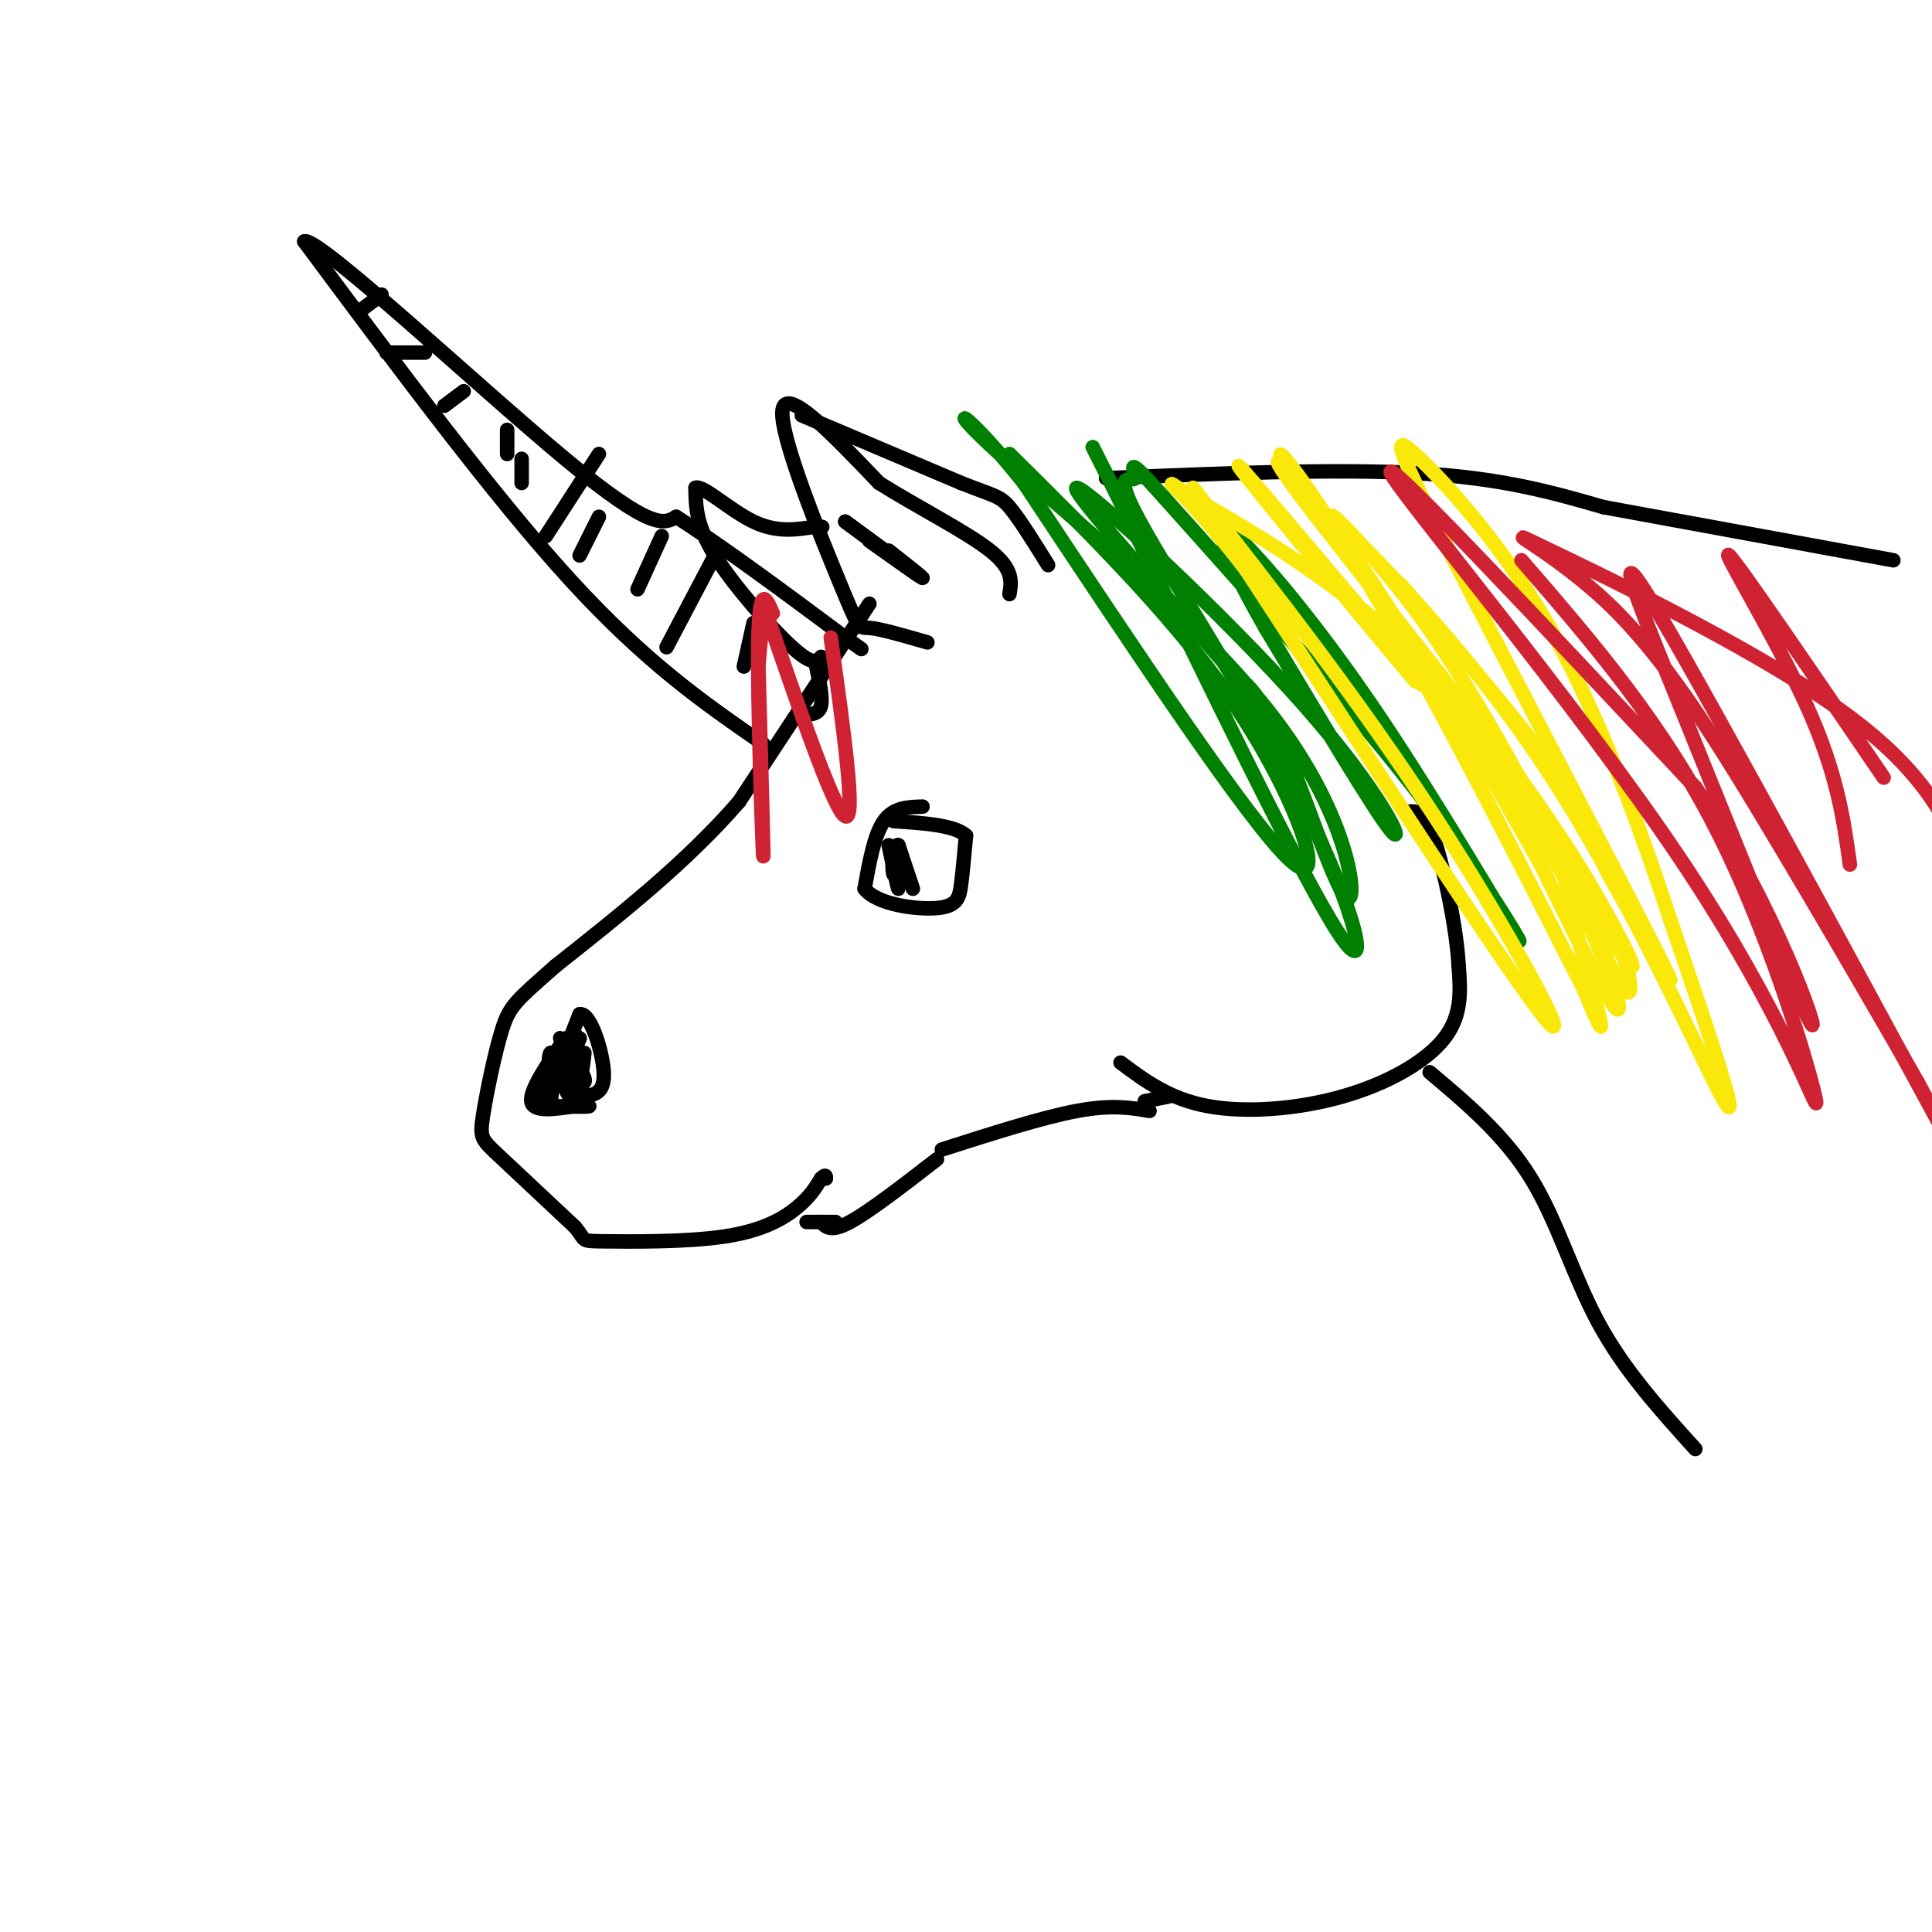 <svg viewBox='0 0 400 400' version='1.1' xmlns='http://www.w3.org/2000/svg' xmlns:xlink='http://www.w3.org/1999/xlink'><g fill='none' stroke='#000000' stroke-width='3' stroke-linecap='round' stroke-linejoin='round'><path d='M180,125c0.000,0.000 -27.000,41.000 -27,41'/><path d='M153,166c-10.833,12.500 -24.417,23.250 -38,34'/><path d='M115,200c-8.131,7.193 -9.458,8.175 -11,13c-1.542,4.825 -3.300,13.491 -4,18c-0.700,4.509 -0.343,4.860 3,8c3.343,3.140 9.671,9.070 16,15'/><path d='M119,254c2.542,2.984 0.898,2.944 6,3c5.102,0.056 16.951,0.207 25,-1c8.049,-1.207 12.300,-3.774 15,-6c2.700,-2.226 3.850,-4.113 5,-6'/><path d='M170,244c1.000,-1.000 1.000,-0.500 1,0'/><path d='M170,253c1.000,1.083 2.000,2.167 6,0c4.000,-2.167 11.000,-7.583 18,-13'/><path d='M195,238c10.417,-3.333 20.833,-6.667 28,-8c7.167,-1.333 11.083,-0.667 15,0'/><path d='M232,220c5.048,3.762 10.095,7.524 18,9c7.905,1.476 18.667,0.667 28,-2c9.333,-2.667 17.238,-7.190 21,-12c3.762,-4.810 3.381,-9.905 3,-15'/><path d='M302,200c-0.422,-7.844 -2.978,-19.956 -5,-26c-2.022,-6.044 -3.511,-6.022 -5,-6'/><path d='M242,227c0.000,0.000 -5.000,1.000 -5,1'/><path d='M296,222c7.756,6.533 15.511,13.067 21,22c5.489,8.933 8.711,20.267 14,30c5.289,9.733 12.644,17.867 20,26'/><path d='M229,99c23.917,-1.000 47.833,-2.000 65,-1c17.167,1.000 27.583,4.000 38,7'/><path d='M332,105c16.333,3.000 38.167,7.000 60,11'/><path d='M192,133c-4.869,-1.411 -9.738,-2.821 -12,-3c-2.262,-0.179 -1.917,0.875 -6,-9c-4.083,-9.875 -12.595,-30.679 -12,-36c0.595,-5.321 10.298,4.839 20,15'/><path d='M182,100c8.044,5.044 18.156,10.156 23,14c4.844,3.844 4.422,6.422 4,9'/><path d='M166,86c0.000,0.000 33.000,14.000 33,14'/><path d='M199,100c7.000,2.756 8.000,2.644 10,5c2.000,2.356 5.000,7.178 8,12'/><path d='M180,112c5.417,3.833 10.833,7.667 10,7c-0.833,-0.667 -7.917,-5.833 -15,-11'/><path d='M175,108c1.267,0.956 11.933,8.844 15,11c3.067,2.156 -1.467,-1.422 -6,-5'/><path d='M170,136c-0.844,0.956 -1.689,1.911 -6,-2c-4.311,-3.911 -12.089,-12.689 -16,-19c-3.911,-6.311 -3.956,-10.156 -4,-14'/><path d='M144,101c1.467,-0.667 7.133,4.667 12,7c4.867,2.333 8.933,1.667 13,1'/><path d='M169,109c2.167,0.167 1.083,0.083 0,0'/><path d='M167,253c0.000,0.000 6.000,0.000 6,0'/><path d='M117,215c-3.667,5.333 -7.333,10.667 -7,13c0.333,2.333 4.667,1.667 9,1'/><path d='M119,229c0.667,-1.667 -2.167,-6.333 -5,-11'/><path d='M114,218c-0.778,0.600 -0.222,7.600 0,9c0.222,1.400 0.111,-2.800 0,-7'/><path d='M114,220c0.000,-1.167 0.000,-0.583 0,0'/><path d='M114,220c0.000,0.000 -2.000,7.000 -2,7'/><path d='M112,227c0.333,-0.333 2.167,-4.667 4,-9'/><path d='M116,218c0.533,-2.244 -0.133,-3.356 0,-3c0.133,0.356 1.067,2.178 2,4'/><path d='M118,219c1.289,1.733 3.511,4.067 3,5c-0.511,0.933 -3.756,0.467 -7,0'/><path d='M114,224c-0.167,-1.500 2.917,-5.250 6,-9'/><path d='M120,215c-0.143,0.631 -3.500,6.708 -3,10c0.500,3.292 4.857,3.798 5,4c0.143,0.202 -3.929,0.101 -8,0'/><path d='M114,229c-0.333,-3.167 2.833,-11.083 6,-19'/><path d='M120,210c2.222,-0.511 4.778,7.711 5,12c0.222,4.289 -1.889,4.644 -4,5'/><path d='M121,227c-1.000,-1.333 -1.500,-7.167 -2,-13'/><path d='M119,214c-0.167,-0.667 0.417,4.167 1,9'/><path d='M120,223c0.333,0.667 0.667,-2.167 1,-5'/><path d='M191,167c-3.000,0.083 -6.000,0.167 -8,3c-2.000,2.833 -3.000,8.417 -4,14'/><path d='M179,184c2.488,3.250 10.708,4.375 15,4c4.292,-0.375 4.655,-2.250 5,-5c0.345,-2.750 0.673,-6.375 1,-10'/><path d='M200,173c-2.333,-2.167 -8.667,-2.583 -15,-3'/><path d='M186,175c1.500,4.500 3.000,9.000 3,9c0.000,0.000 -1.500,-4.500 -3,-9'/><path d='M186,175c-0.667,-0.500 -0.833,2.750 -1,6'/><path d='M185,181c-0.238,-0.214 -0.333,-3.750 0,-3c0.333,0.750 1.095,5.786 1,6c-0.095,0.214 -1.048,-4.393 -2,-9'/><path d='M158,154c-12.083,-8.333 -24.167,-16.667 -40,-34c-15.833,-17.333 -35.417,-43.667 -55,-70'/><path d='M63,50c2.422,-1.422 35.978,30.022 54,45c18.022,14.978 20.511,13.489 23,12'/><path d='M140,107c9.667,6.167 22.333,15.583 35,25'/><path d='M175,132c5.833,4.167 2.917,2.083 0,0'/><path d='M96,81c0.000,0.000 -4.000,3.000 -4,3'/><path d='M88,73c0.000,0.000 -8.000,0.000 -8,0'/><path d='M79,61c0.000,0.000 -4.000,3.000 -4,3'/><path d='M105,89c0.000,0.000 0.000,5.000 0,5'/><path d='M108,95c0.000,0.000 0.000,5.000 0,5'/><path d='M124,94c0.000,0.000 -11.000,17.000 -11,17'/><path d='M124,107c0.000,0.000 -4.000,8.000 -4,8'/><path d='M137,111c0.000,0.000 -5.000,11.000 -5,11'/><path d='M148,115c0.000,0.000 -10.000,19.000 -10,19'/><path d='M156,129c0.000,0.000 -2.000,9.000 -2,9'/><path d='M169,138c0.667,3.167 1.333,6.333 1,8c-0.333,1.667 -1.667,1.833 -3,2'/></g>
<g fill='none' stroke='#008000' stroke-width='3' stroke-linecap='round' stroke-linejoin='round'><path d='M209,94c17.933,17.733 35.867,35.467 48,54c12.133,18.533 18.467,37.867 10,30c-8.467,-7.867 -31.733,-42.933 -55,-78'/><path d='M212,100c-12.810,-16.044 -17.336,-17.153 -5,-6c12.336,11.153 41.533,34.567 57,55c15.467,20.433 17.203,37.886 15,37c-2.203,-0.886 -8.344,-20.110 -13,-31c-4.656,-10.890 -7.828,-13.445 -11,-16'/><path d='M255,139c-11.427,-13.260 -34.496,-38.410 -32,-38c2.496,0.410 30.557,26.380 47,45c16.443,18.620 21.270,29.892 18,26c-3.270,-3.892 -14.635,-22.946 -26,-42'/><path d='M262,130c-6.117,-10.627 -8.410,-16.195 -9,-19c-0.590,-2.805 0.521,-2.845 6,3c5.479,5.845 15.324,17.577 27,35c11.676,17.423 25.182,40.537 28,45c2.818,4.463 -5.052,-9.725 -19,-28c-13.948,-18.275 -33.974,-40.638 -54,-63'/><path d='M241,103c-9.291,-10.429 -5.517,-5.002 -6,-4c-0.483,1.002 -5.222,-2.422 1,9c6.222,11.422 23.406,37.691 34,59c10.594,21.309 14.598,37.660 7,26c-7.598,-11.660 -26.799,-51.330 -46,-91'/><path d='M231,102c-7.833,-15.500 -4.417,-8.750 -1,-2'/></g>
<g fill='none' stroke='#fae80b' stroke-width='3' stroke-linecap='round' stroke-linejoin='round'><path d='M247,101c17.178,21.978 34.356,43.956 50,68c15.644,24.044 29.756,50.156 23,42c-6.756,-8.156 -34.378,-50.578 -62,-93'/><path d='M258,118c-14.577,-19.126 -20.019,-20.443 -11,-15c9.019,5.443 32.500,17.644 53,40c20.500,22.356 38.019,54.865 38,57c-0.019,2.135 -17.577,-26.104 -28,-41c-10.423,-14.896 -13.712,-16.448 -17,-18'/><path d='M293,141c-14.036,-16.591 -40.626,-49.070 -36,-44c4.626,5.070 40.467,47.689 56,66c15.533,18.311 10.759,12.315 11,18c0.241,5.685 5.497,23.053 7,29c1.503,5.947 -0.749,0.474 -3,-5'/><path d='M328,205c-8.774,-17.257 -29.210,-57.900 -44,-83c-14.790,-25.100 -23.933,-34.656 -16,-23c7.933,11.656 32.944,44.523 48,69c15.056,24.477 20.159,40.565 19,41c-1.159,0.435 -8.579,-14.782 -16,-30'/><path d='M319,179c-9.563,-17.088 -25.470,-44.808 -38,-63c-12.530,-18.192 -21.683,-26.855 -13,-15c8.683,11.855 35.204,44.229 50,65c14.796,20.771 17.868,29.938 19,35c1.132,5.062 0.323,6.018 -2,2c-2.323,-4.018 -6.162,-13.009 -10,-22'/><path d='M325,181c-6.719,-13.405 -18.516,-35.918 -30,-52c-11.484,-16.082 -22.656,-25.733 -18,-21c4.656,4.733 25.138,23.851 43,51c17.862,27.149 33.103,62.328 37,69c3.897,6.672 -3.552,-15.164 -11,-37'/><path d='M346,191c-5.533,-16.902 -13.867,-40.656 -24,-59c-10.133,-18.344 -22.067,-31.278 -28,-37c-5.933,-5.722 -5.867,-4.233 6,19c11.867,23.233 35.533,68.209 43,83c7.467,14.791 -1.267,-0.605 -10,-16'/><path d='M333,181c-2.578,-5.422 -4.022,-10.978 -11,-21c-6.978,-10.022 -19.489,-24.511 -32,-39'/></g>
<g fill='none' stroke='#cf2233' stroke-width='3' stroke-linecap='round' stroke-linejoin='round'><path d='M315,116c14.794,17.089 29.589,34.179 41,57c11.411,22.821 19.440,51.375 20,55c0.560,3.625 -6.349,-17.678 -28,-50c-21.651,-32.322 -58.043,-75.663 -60,-80c-1.957,-4.337 30.522,30.332 63,65'/><path d='M351,163c16.442,24.205 26.047,52.218 24,49c-2.047,-3.218 -15.744,-37.667 -26,-63c-10.256,-25.333 -17.069,-41.551 -5,-21c12.069,20.551 43.020,77.872 55,100c11.980,22.128 4.990,9.064 -2,-4'/><path d='M397,224c-5.797,-10.142 -19.291,-33.497 -31,-53c-11.709,-19.503 -21.633,-35.156 -33,-46c-11.367,-10.844 -24.176,-16.881 -14,-12c10.176,4.881 43.336,20.680 62,34c18.664,13.320 22.832,24.160 27,35'/><path d='M390,161c-15.089,-22.133 -30.178,-44.267 -32,-46c-1.822,-1.733 9.622,16.933 16,31c6.378,14.067 7.689,23.533 9,33'/><path d='M172,132c2.667,19.083 5.333,38.167 3,37c-2.333,-1.167 -9.667,-22.583 -17,-44'/><path d='M158,127c0.000,0.000 -1.000,11.000 -1,11'/><path d='M157,137c0.600,21.644 1.200,43.289 1,40c-0.200,-3.289 -1.200,-31.511 -1,-44c0.200,-12.489 1.600,-9.244 3,-6'/></g>
</svg>